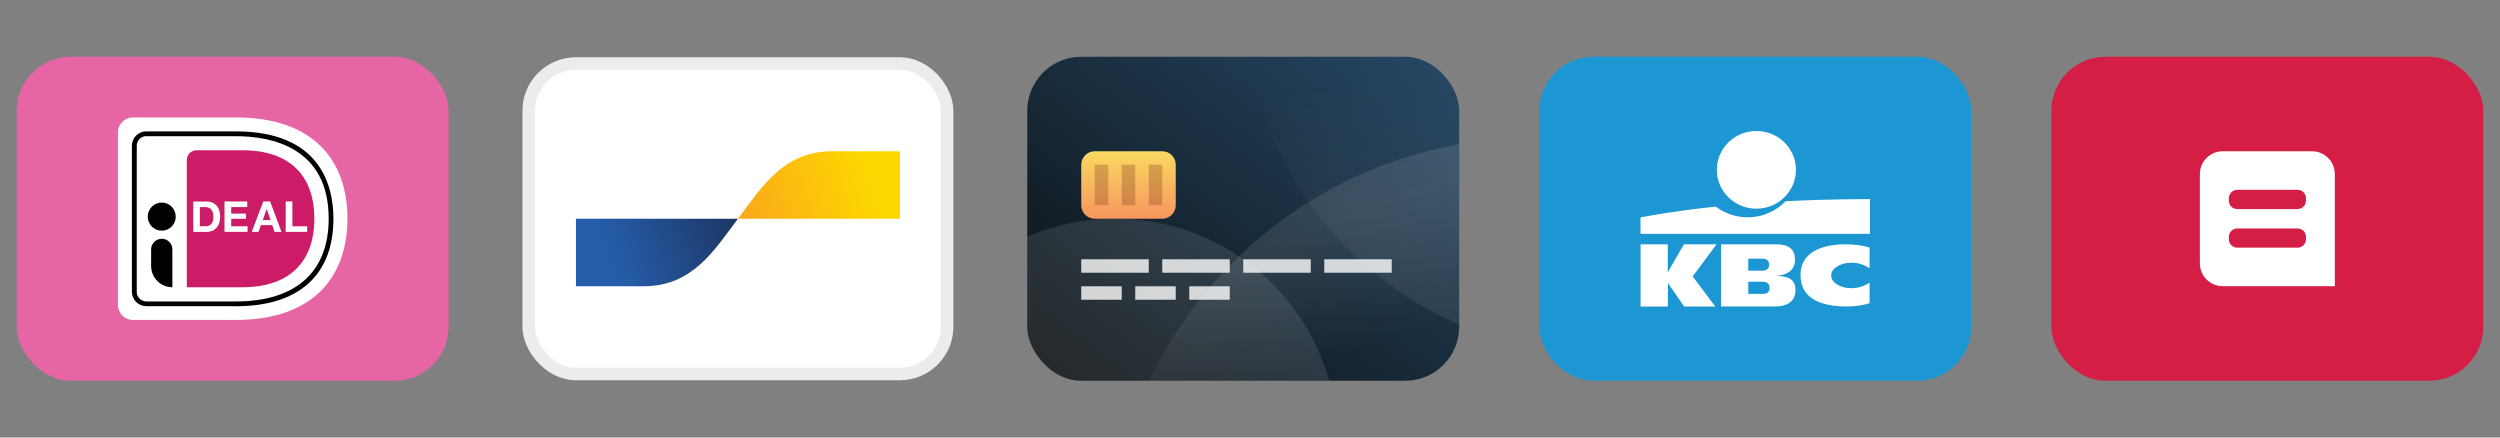 <?xml version="1.0" encoding="UTF-8"?>
<svg id="Layer_1" data-name="Layer 1" xmlns="http://www.w3.org/2000/svg" version="1.1" xmlns:xlink="http://www.w3.org/1999/xlink" viewBox="0 0 400 70">
  <rect x="0" y="0" width="400" height="70" fill="#808080" stroke="none"/>
  <defs>
    <style>
      .cls-1 {
        fill: #d41e46;
      }

      .cls-1, .cls-2, .cls-3, .cls-4, .cls-5, .cls-6, .cls-7, .cls-8, .cls-9, .cls-10, .cls-11, .cls-12, .cls-13, .cls-14, .cls-15, .cls-16, .cls-17 {
        stroke-width: 0px;
      }

      .cls-2 {
        fill-rule: evenodd;
      }

      .cls-2, .cls-3, .cls-15 {
        fill: #fff;
      }

      .cls-3 {
        fill-opacity: .8;
      }

      .cls-4 {
        fill: url(#linear-gradient);
      }

      .cls-5 {
        fill: #e565a5;
      }

      .cls-6 {
        fill: url(#linear-gradient-6);
      }

      .cls-7 {
        fill: url(#linear-gradient-2);
      }

      .cls-7, .cls-11, .cls-14 {
        opacity: .1;
      }

      .cls-7, .cls-11, .cls-14, .cls-16 {
        isolation: isolate;
      }

      .cls-18 {
        stroke: #ececef;
        stroke-width: 2px;
      }

      .cls-18, .cls-9 {
        fill: none;
      }

      .cls-8 {
        fill: url(#linear-gradient-5);
      }

      .cls-10 {
        fill: #1c97d4;
      }

      .cls-11 {
        fill: url(#linear-gradient-3);
      }

      .cls-12 {
        fill: #010101;
      }

      .cls-13 {
        fill: url(#linear-gradient-7);
      }

      .cls-14 {
        fill: url(#linear-gradient-4);
      }

      .cls-19 {
        clip-path: url(#clippath);
      }

      .cls-16 {
        fill: #793b19;
        opacity: .3;
      }

      .cls-17 {
        fill: #cc1c68;
      }
    </style>
    <clipPath id="clippath">
      <rect class="cls-9" x="164.36" y="9.08" width="69.11" height="51.84" rx="8.64" ry="8.64"/>
    </clipPath>
    <linearGradient id="linear-gradient" x1="174.04" y1="3.83" x2="223.8" y2="70.17" gradientTransform="translate(0 72) scale(1 -1)" gradientUnits="userSpaceOnUse">
      <stop offset="0" stop-color="#0b0f11"/>
      <stop offset="1" stop-color="#264865"/>
    </linearGradient>
    <linearGradient id="linear-gradient-2" x1="231.03" y1="21.17" x2="224.17" y2="39.98" gradientTransform="translate(0 72) scale(1 -1)" gradientUnits="userSpaceOnUse">
      <stop offset="0" stop-color="#fff" stop-opacity="0"/>
      <stop offset="1" stop-color="#fff"/>
    </linearGradient>
    <linearGradient id="linear-gradient-3" x1="186.75" y1="-32.2" x2="178.87" y2="-.5" xlink:href="#linear-gradient-2"/>
    <linearGradient id="linear-gradient-4" x1="256.9" y1="69.64" x2="269.56" y2="18.73" xlink:href="#linear-gradient-2"/>
    <linearGradient id="linear-gradient-5" x1="180.56" y1="47.8" x2="180.56" y2="37" gradientTransform="translate(0 72) scale(1 -1)" gradientUnits="userSpaceOnUse">
      <stop offset="0" stop-color="#fad961"/>
      <stop offset="1" stop-color="#f7965e"/>
    </linearGradient>
    <linearGradient id="linear-gradient-6" x1="97.6" y1="31.14" x2="116.56" y2="38.19" gradientTransform="translate(0 72) scale(1 -1)" gradientUnits="userSpaceOnUse">
      <stop offset="0" stop-color="#255dab"/>
      <stop offset="1" stop-color="#1e3865"/>
    </linearGradient>
    <linearGradient id="linear-gradient-7" x1="119.68" y1="36.35" x2="139.82" y2="43.22" gradientTransform="translate(0 72) scale(1 -1)" gradientUnits="userSpaceOnUse">
      <stop offset="0" stop-color="#fbaa19"/>
      <stop offset="1" stop-color="#fdd800"/>
    </linearGradient>
  </defs>
  <g>
    <rect class="cls-10" x="246.29" y="9.08" width="69.11" height="51.84" rx="8.64" ry="8.64"/>
    <path class="cls-2" d="M281.02,33.39c3.49,0,6.33-2.78,6.33-6.22s-2.83-6.21-6.33-6.21-6.33,2.78-6.33,6.21,2.83,6.22,6.33,6.22Z"/>
    <path class="cls-2" d="M279.63,34.77c-2.12,0-3.94-.81-5.1-1.71-6.91.71-12.05,1.72-12.05,1.72v2.64h36.72v-5.56s-6.35-.04-13.52.34c-1.21,1.28-3.33,2.57-6.06,2.57Z"/>
    <path class="cls-2" d="M266.84,49.04h-4.35v-9.95h4.35v4.48l2.59-4.48h5.22l-3.82,5.14,3.61,4.81h-4.98l-2.58-3.74-.03,3.74Z"/>
    <path class="cls-2" d="M299.14,48.51c-1.03.33-2.38.53-3.59.53-4.31,0-7.47-1.3-7.47-5.06,0-3.41,3.06-4.89,7.25-4.89,1.16,0,2.64.14,3.8.53v3.3c-.86-.55-1.72-.89-2.94-.89-1.6,0-3.2.83-3.2,2.04s1.59,2.04,3.2,2.04c1.21,0,2.09-.35,2.94-.88v3.28Z"/>
    <path class="cls-2" d="M279.72,43.31h2.17c.84,0,1.17-.37,1.17-.94,0-.65-.33-.98-1.11-.98h-2.23v1.93ZM279.72,47.02h2.27c.85,0,1.14-.39,1.14-.96s-.29-.98-1.13-.98h-2.28v1.94ZM275.36,39.09h8.8c2.29,0,3.04.98,3.04,2.49,0,1.7-1.38,2.44-2.81,2.52v.03c1.46.13,2.88.31,2.88,2.31,0,1.31-.75,2.59-3.26,2.59h-8.65v-9.95Z"/>
  </g>
  <g>
    <rect class="cls-1" x="328.22" y="9.08" width="69.11" height="51.84" rx="8.64" ry="8.64"/>
    <path class="cls-2" d="M351.98,27.86c0-2.02,1.62-3.66,3.66-3.66h14.27c2.02,0,3.66,1.62,3.66,3.66v17.93h-17.93c-2.02,0-3.66-1.62-3.66-3.66v-14.27ZM356.61,31.73v.36c0,.77.61,1.36,1.37,1.36h9.61c.77,0,1.37-.61,1.37-1.36v-.36c0-.77-.61-1.36-1.37-1.36h-9.61c-.77,0-1.37.61-1.37,1.36ZM356.61,37.91v.36c0,.77.61,1.36,1.37,1.36h9.61c.77,0,1.37-.61,1.37-1.36v-.36c0-.77-.61-1.36-1.37-1.36h-9.61c-.77,0-1.37.61-1.37,1.36Z"/>
  </g>
  <g class="cls-19">
    <g>
      <rect class="cls-4" x="164.36" y="9.08" width="69.11" height="51.84" rx="8.64" ry="8.64"/>
      <path class="cls-7" d="M245.36,158.11c37.57,0,68.03-30.46,68.03-68.03s-30.46-68.03-68.03-68.03-68.03,30.46-68.03,68.03,30.46,68.03,68.03,68.03Z"/>
      <path class="cls-11" d="M178.4,106.27c19.68,0,35.64-15.96,35.64-35.64s-15.96-35.64-35.64-35.64-35.64,15.96-35.64,35.64,15.96,35.64,35.64,35.64Z"/>
      <path class="cls-14" d="M256.16,56.6c31.61,0,57.24-25.63,57.24-57.24s-25.63-57.24-57.24-57.24S198.92-32.25,198.92-.64s25.63,57.24,57.24,57.24Z"/>
      <path class="cls-8" d="M185.96,24.2h-10.8c-1.19,0-2.16.97-2.16,2.16v6.48c0,1.19.97,2.16,2.16,2.16h10.8c1.19,0,2.16-.97,2.16-2.16v-6.48c0-1.19-.97-2.16-2.16-2.16Z"/>
      <path class="cls-16" d="M177.32,26.36h-2.16v6.48h2.16v-6.48Z"/>
      <path class="cls-16" d="M181.64,26.36h-2.16v6.48h2.16v-6.48Z"/>
      <path class="cls-16" d="M185.96,26.36h-2.16v6.48h2.16v-6.48Z"/>
      <path class="cls-3" d="M183.8,41.48h-10.8v2.16h10.8v-2.16Z"/>
      <path class="cls-3" d="M179.48,45.8h-6.48v2.16h6.48v-2.16Z"/>
      <path class="cls-3" d="M188.12,45.8h-6.48v2.16h6.48v-2.16Z"/>
      <path class="cls-3" d="M196.76,45.8h-6.48v2.16h6.48v-2.16Z"/>
      <path class="cls-3" d="M196.76,41.48h-10.8v2.16h10.8v-2.16Z"/>
      <path class="cls-3" d="M209.72,41.48h-10.8v2.16h10.8v-2.16Z"/>
      <path class="cls-3" d="M222.68,41.48h-10.8v2.16h10.8v-2.16Z"/>
    </g>
  </g>
  <g>
    <rect class="cls-15" x="84.59" y="10.16" width="66.95" height="49.68" rx="7.56" ry="7.56"/>
    <rect class="cls-18" x="84.59" y="10.16" width="66.95" height="49.68" rx="7.56" ry="7.56"/>
    <path class="cls-6" d="M102.95,45.8c7.81,0,11.21-5.59,15.12-10.8h-25.92v10.8h10.8Z"/>
    <path class="cls-13" d="M133.19,24.2c-7.81,0-11.21,5.59-15.12,10.8h25.92v-10.8h-10.8Z"/>
  </g>
  <g>
    <rect class="cls-5" x="2.67" y="9.08" width="69.11" height="51.84" rx="8.64" ry="8.64"/>
    <path class="cls-15" d="M18.87,21.2v27.59c0,1.33,1.07,2.4,2.4,2.4h16.47c12.45,0,17.85-6.98,17.85-16.23s-5.4-16.17-17.85-16.17h-16.47c-1.32,0-2.4,1.07-2.4,2.4Z"/>
    <path class="cls-12" d="M37.73,48.99h-14.32c-.61,0-1.19-.24-1.63-.67-.43-.43-.68-1.02-.68-1.63v-23.37c0-.3.06-.6.18-.88s.29-.54.5-.75c.21-.21.47-.38.75-.5.28-.12.58-.17.88-.17h14.32c13.59,0,15.62,8.75,15.62,13.96,0,9.05-5.55,14.02-15.62,14.02ZM23.41,21.78c-.41,0-.8.16-1.08.45-.29.29-.45.68-.45,1.09v23.38c0,.85.69,1.53,1.54,1.53h14.32c9.57,0,14.85-4.71,14.85-13.25,0-11.48-9.3-13.19-14.85-13.19h-14.32Z"/>
    <path class="cls-17" d="M29.89,25.58v20.38h8.87c8.05,0,11.54-4.56,11.54-10.98s-3.49-10.94-11.54-10.94h-7.33c-.41,0-.79.16-1.08.45-.29.29-.45.68-.45,1.09Z"/>
    <path class="cls-15" d="M46.78,32.23v3.97h2.37v.9h-3.44v-4.87h1.07ZM43.22,32.23l1.82,4.87h-1.11l-.37-1.08h-1.82l-.38,1.08h-1.08l1.84-4.87h1.1ZM43.29,35.21l-.61-1.79h-.01l-.63,1.79h1.26ZM39.56,32.23v.9h-2.57v1.05h2.36v.83h-2.36v1.19h2.62v.9h-3.69v-4.87h3.64ZM33.01,32.23c.3,0,.6.05.88.15.27.1.52.26.72.47.2.21.35.46.45.74.21.66.22,1.37.03,2.04-.08.29-.22.55-.41.78-.19.22-.42.4-.69.51-.31.13-.64.2-.97.19h-2.1v-4.87h2.1,0ZM32.93,36.2c.15,0,.31-.02.45-.08.15-.05.28-.14.39-.25.12-.13.22-.28.27-.45.07-.22.11-.45.1-.68,0-.22-.02-.44-.07-.67-.04-.18-.13-.36-.24-.51-.11-.14-.26-.26-.43-.32-.21-.08-.44-.12-.66-.11h-.76v3.07h.96Z"/>
    <path class="cls-12" d="M25.88,38.2c.94,0,1.7.76,1.7,1.7v6.06c-1.88,0-3.4-1.52-3.4-3.4v-2.66c0-.22.04-.45.13-.65.09-.21.21-.4.37-.55.16-.16.35-.28.55-.37.21-.08.43-.13.65-.12h0Z"/>
    <path class="cls-12" d="M25.88,36.91c1.24,0,2.24-1.01,2.24-2.25s-1-2.25-2.24-2.25-2.24,1.01-2.24,2.25,1,2.25,2.24,2.25Z"/>
  </g>
</svg>